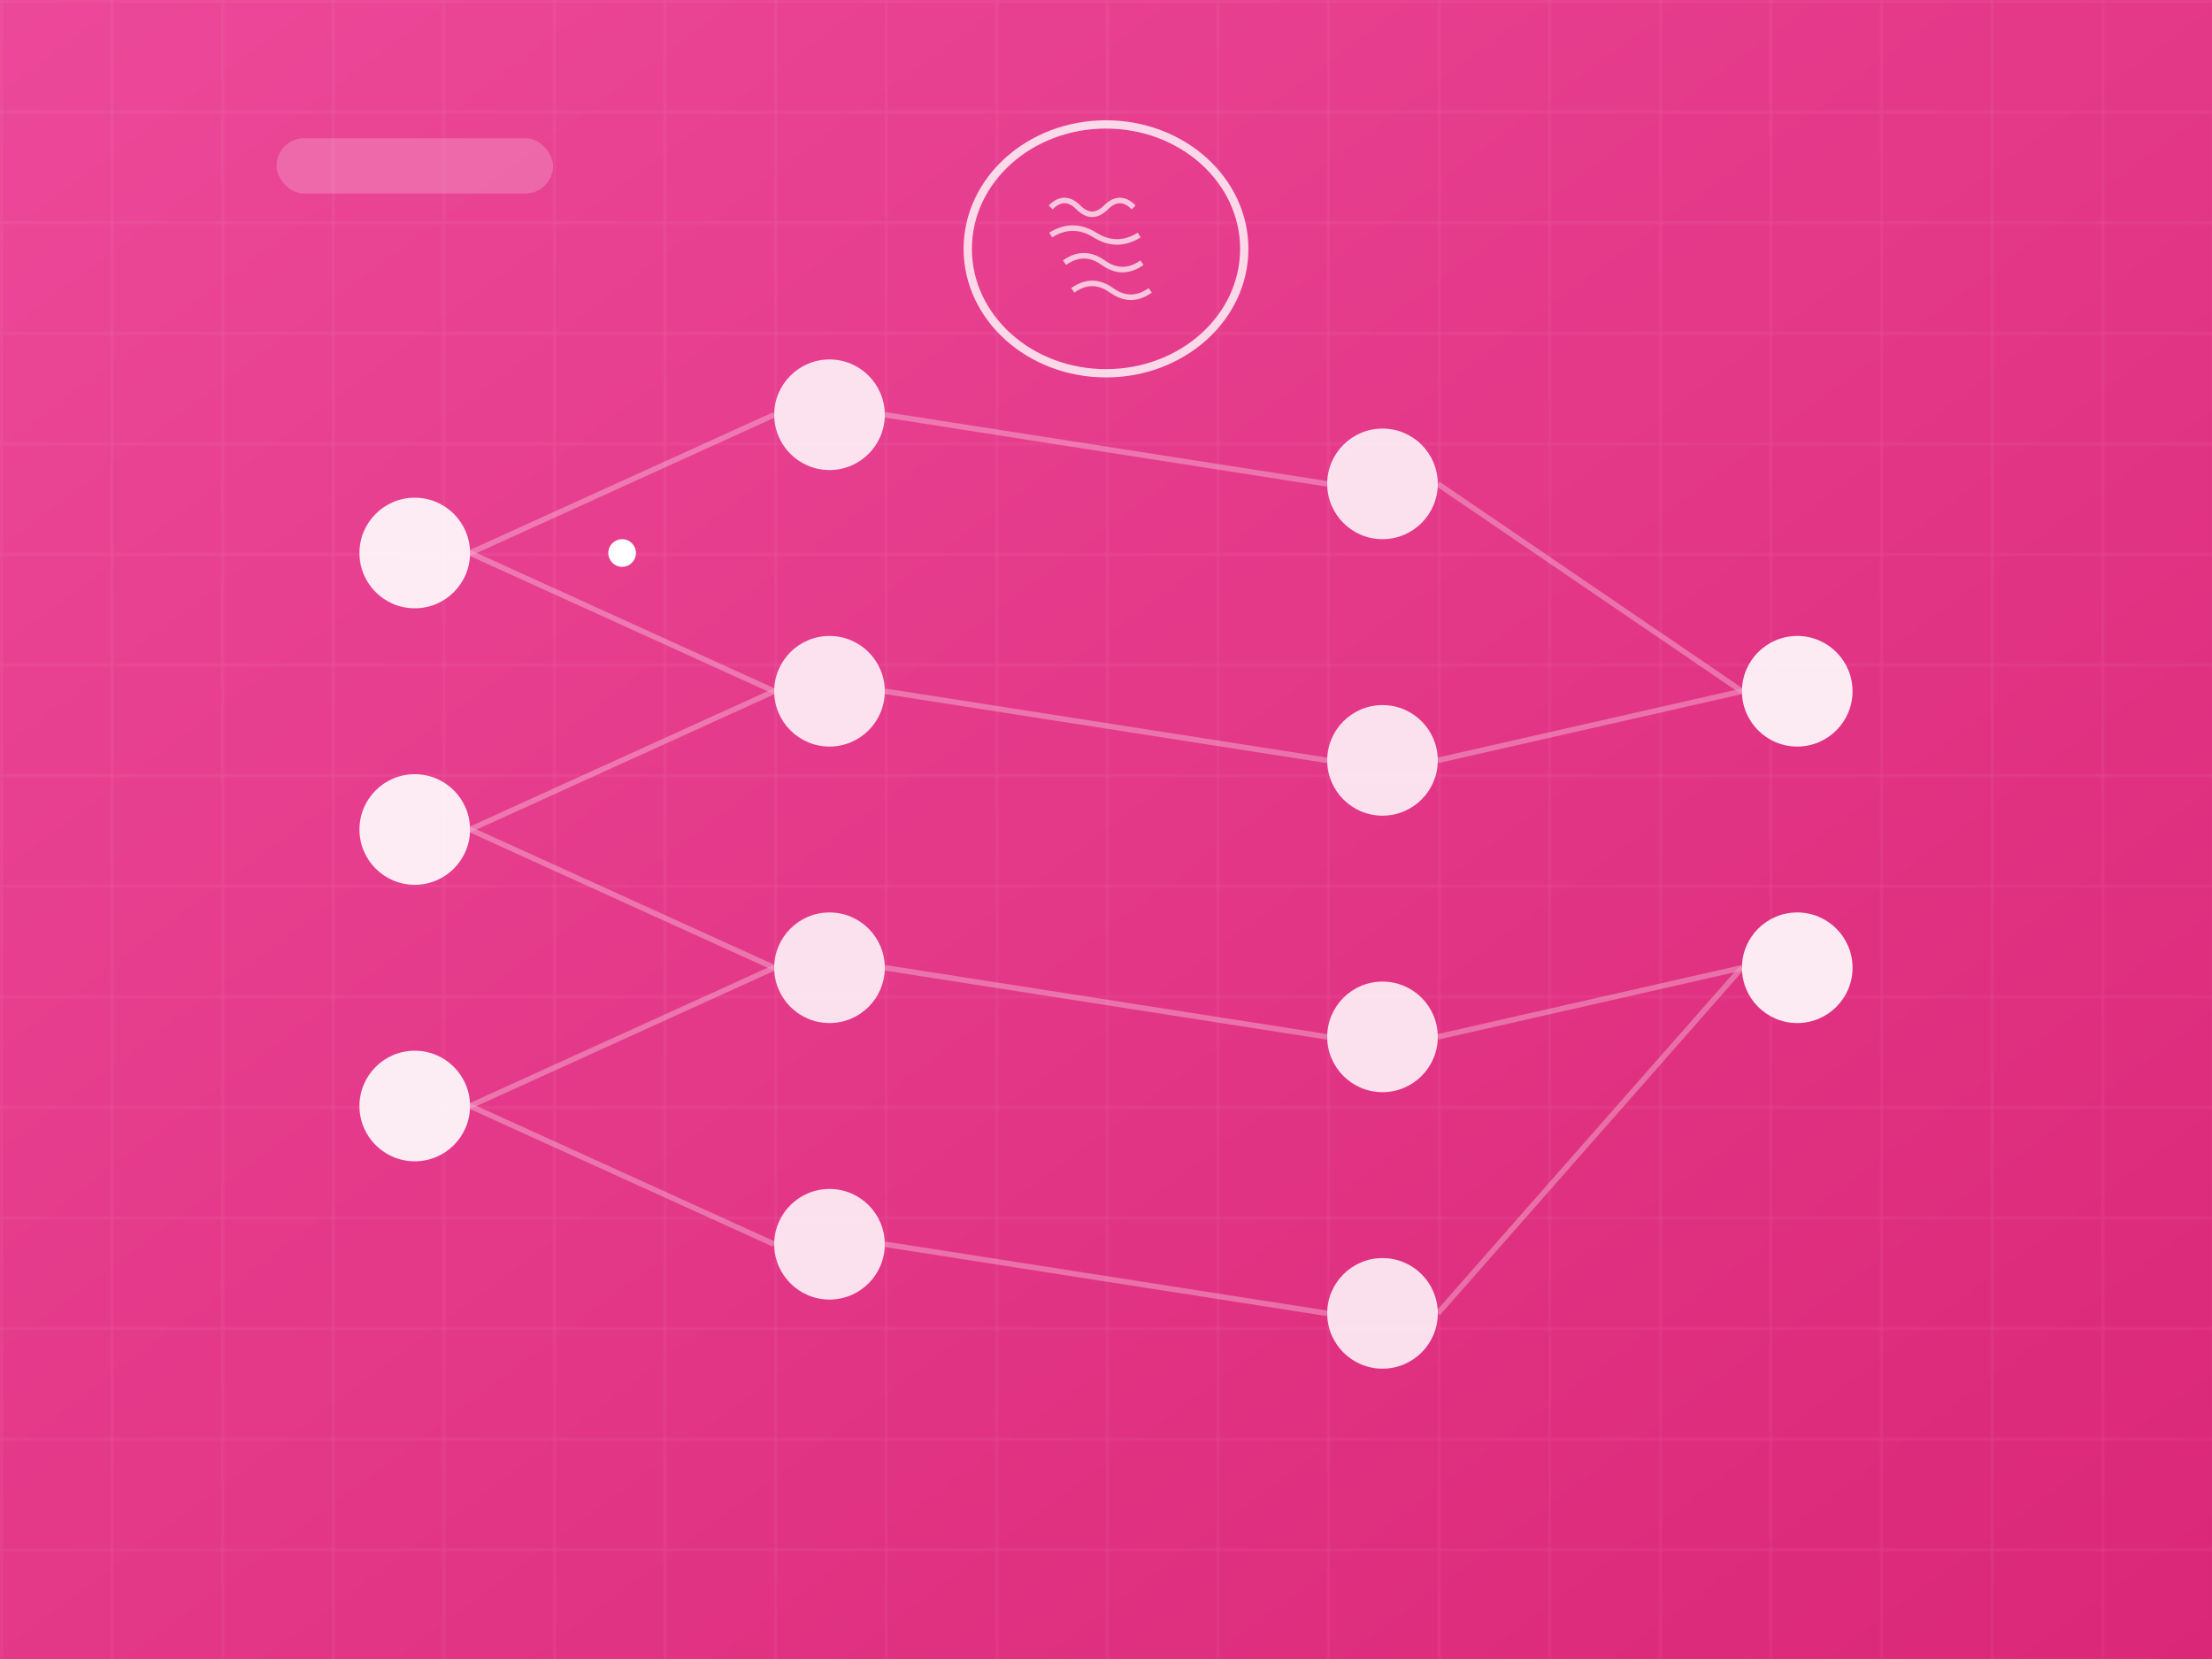 <svg width="800" height="600" viewBox="0 0 800 600" xmlns="http://www.w3.org/2000/svg">
  <defs>
    <linearGradient id="aiBg" x1="0%" y1="0%" x2="100%" y2="100%">
      <stop offset="0%" style="stop-color:#EC4899;stop-opacity:1" />
      <stop offset="100%" style="stop-color:#DB2777;stop-opacity:1" />
    </linearGradient>
    <radialGradient id="brainGlow">
      <stop offset="0%" style="stop-color:#ffffff;stop-opacity:0.8" />
      <stop offset="100%" style="stop-color:#EC4899;stop-opacity:0" />
    </radialGradient>
  </defs>

  <rect width="800" height="600" fill="url(#aiBg)"/>

  <pattern id="aiGrid" width="40" height="40" patternUnits="userSpaceOnUse">
    <path d="M 40 0 L 0 0 0 40" fill="none" stroke="rgba(255,255,255,0.1)" stroke-width="1"/>
  </pattern>
  <rect width="800" height="600" fill="url(#aiGrid)"/>

  <!-- Neural Network Nodes -->
  <!-- Input Layer -->
  <circle cx="150" cy="200" r="20" fill="rgba(255,255,255,0.9)"/>
  <circle cx="150" cy="300" r="20" fill="rgba(255,255,255,0.9)"/>
  <circle cx="150" cy="400" r="20" fill="rgba(255,255,255,0.9)"/>

  <!-- Hidden Layer 1 -->
  <circle cx="300" cy="150" r="20" fill="rgba(255,255,255,0.85)"/>
  <circle cx="300" cy="250" r="20" fill="rgba(255,255,255,0.85)"/>
  <circle cx="300" cy="350" r="20" fill="rgba(255,255,255,0.85)"/>
  <circle cx="300" cy="450" r="20" fill="rgba(255,255,255,0.85)"/>

  <!-- Hidden Layer 2 -->
  <circle cx="500" cy="175" r="20" fill="rgba(255,255,255,0.85)"/>
  <circle cx="500" cy="275" r="20" fill="rgba(255,255,255,0.85)"/>
  <circle cx="500" cy="375" r="20" fill="rgba(255,255,255,0.85)"/>
  <circle cx="500" cy="475" r="20" fill="rgba(255,255,255,0.85)"/>

  <!-- Output Layer -->
  <circle cx="650" cy="250" r="20" fill="rgba(255,255,255,0.9)"/>
  <circle cx="650" cy="350" r="20" fill="rgba(255,255,255,0.9)"/>

  <!-- Connections (Animated) -->
  <g opacity="0.5">
    <!-- Input to Hidden Layer 1 -->
    <line x1="170" y1="200" x2="280" y2="150" stroke="rgba(255,255,255,0.6)" stroke-width="2"/>
    <line x1="170" y1="200" x2="280" y2="250" stroke="rgba(255,255,255,0.6)" stroke-width="2"/>
    <line x1="170" y1="300" x2="280" y2="250" stroke="rgba(255,255,255,0.6)" stroke-width="2"/>
    <line x1="170" y1="300" x2="280" y2="350" stroke="rgba(255,255,255,0.6)" stroke-width="2"/>
    <line x1="170" y1="400" x2="280" y2="350" stroke="rgba(255,255,255,0.6)" stroke-width="2"/>
    <line x1="170" y1="400" x2="280" y2="450" stroke="rgba(255,255,255,0.6)" stroke-width="2"/>

    <!-- Hidden Layer 1 to Hidden Layer 2 -->
    <line x1="320" y1="150" x2="480" y2="175" stroke="rgba(255,255,255,0.6)" stroke-width="2"/>
    <line x1="320" y1="250" x2="480" y2="275" stroke="rgba(255,255,255,0.6)" stroke-width="2"/>
    <line x1="320" y1="350" x2="480" y2="375" stroke="rgba(255,255,255,0.6)" stroke-width="2"/>
    <line x1="320" y1="450" x2="480" y2="475" stroke="rgba(255,255,255,0.6)" stroke-width="2"/>

    <!-- Hidden Layer 2 to Output -->
    <line x1="520" y1="175" x2="630" y2="250" stroke="rgba(255,255,255,0.6)" stroke-width="2"/>
    <line x1="520" y1="275" x2="630" y2="250" stroke="rgba(255,255,255,0.6)" stroke-width="2"/>
    <line x1="520" y1="375" x2="630" y2="350" stroke="rgba(255,255,255,0.6)" stroke-width="2"/>
    <line x1="520" y1="475" x2="630" y2="350" stroke="rgba(255,255,255,0.6)" stroke-width="2"/>
  </g>

  <!-- Pulsing Data Flow -->
  <circle cx="225" cy="200" r="5" fill="#ffffff">
    <animate attributeName="cx" values="150;300;500;650" dur="3s" repeatCount="indefinite"/>
    <animate attributeName="cy" values="200;250;275;250" dur="3s" repeatCount="indefinite"/>
    <animate attributeName="opacity" values="1;0.8;0.6;0" dur="3s" repeatCount="indefinite"/>
  </circle>

  <!-- AI Brain Icon -->
  <g transform="translate(350, 50)">
    <ellipse cx="50" cy="40" rx="50" ry="45" fill="none" stroke="rgba(255,255,255,0.8)" stroke-width="3"/>
    <!-- Brain Waves -->
    <path d="M 30 25 Q 35 20 40 25 T 50 25 T 60 25" stroke="rgba(255,255,255,0.7)" stroke-width="2" fill="none"/>
    <path d="M 30 35 Q 38 30 46 35 T 62 35" stroke="rgba(255,255,255,0.7)" stroke-width="2" fill="none"/>
    <path d="M 35 45 Q 42 40 49 45 T 63 45" stroke="rgba(255,255,255,0.7)" stroke-width="2" fill="none"/>
    <path d="M 38 55 Q 45 50 52 55 T 66 55" stroke="rgba(255,255,255,0.7)" stroke-width="2" fill="none"/>
  </g>

  <!-- Processing Indicator -->
  <g transform="translate(100, 50)">
    <rect x="0" y="0" width="100" height="20" rx="10" fill="rgba(255,255,255,0.2)"/>
    <rect x="2" y="2" width="0" height="16" rx="8" fill="rgba(255,255,255,0.8)">
      <animate attributeName="width" values="0;96;0" dur="2s" repeatCount="indefinite"/>
    </rect>
  </g>
</svg>
